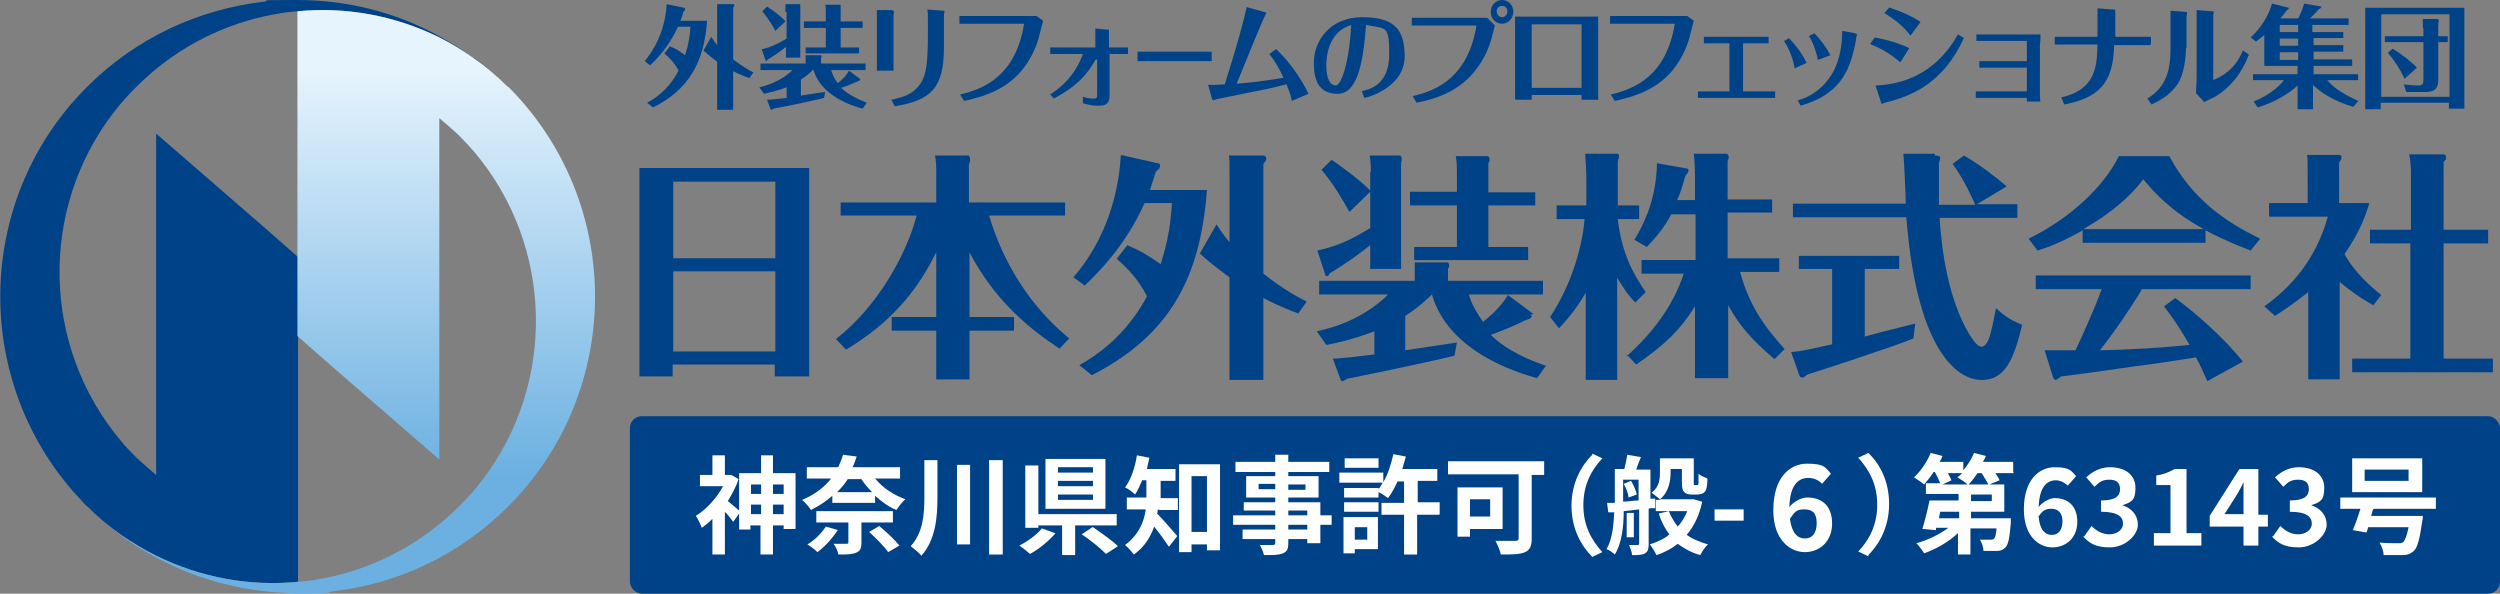 <?xml version="1.0" encoding="UTF-8"?>
<svg id="_レイヤー_2" data-name=" レイヤー 2" xmlns="http://www.w3.org/2000/svg" xmlns:xlink="http://www.w3.org/1999/xlink" version="1.1" viewBox="0 0 421.1 100">
  <rect x="0" y="0" width="421.1" height="100" fill="#808080" stroke="none"/>
  <defs>
    <style>
      .cls-1 {
        fill: url(#_名称未設定グラデーション);
      }

      .cls-1, .cls-2, .cls-3 {
        stroke-width: 0px;
      }

      .cls-2 {
        fill: #004288;
      }

      .cls-3 {
        fill: #fff;
      }
    </style>
    <linearGradient id="_名称未設定グラデーション" data-name="名称未設定グラデーション" x1="57.4" y1="100.3" x2="57.4" y2="2" gradientTransform="translate(0 102) scale(1 -1)" gradientUnits="userSpaceOnUse">
      <stop offset=".1" stop-color="#e6f4fd"/>
      <stop offset=".8" stop-color="#6bb0e1"/>
    </linearGradient>
  </defs>
  <g id="_レイヤー1" data-name=" レイヤー1">
    <path class="cls-2" d="M136.3,28.3v35.1h-5.8v-2h-17.2v2h-5.6V28.3h28.6ZM130.6,30.6h-17.2v12.9h17.2v-12.9ZM130.6,45.7h-17.2v13.5h17.2v-13.5Z"/>
    <path class="cls-2" d="M178.6,58.8c-5.4-3.5-11.1-8.3-15.3-16.3v10.9h7.5v2.3h-7.5v8.2h-5.6v-8.2h-7.5v-2.3h7.5v-10.9c-4.1,8.4-9.6,13-15.2,16.4l-1.7-1.8c6.9-5.3,11.9-14.2,13.6-20.8h-12.8v-2.2h16.1v-4.3c0-2,0-2.4-.2-3.6h5.7c0,0,.2.3.2.6s0,.6-.2.8v6.5h16.2v2.2h-12.8c2.4,8.1,7,15.4,13.5,20.7l-1.7,1.8h0Z"/>
    <path class="cls-2" d="M189.9,41.3c2.3,1,3.3,1.6,5.6,3.2,1.3-4.1,1.7-7,1.9-10.3h-4.6c-3.2,7.1-7.5,11.4-10.1,13.9l-1.9-1.4c2.9-3.3,7.4-10.1,8-20.6l6.2,1.4c.1,0,.4,0,.4.4s-.1.5-.7,1c-.3.9-.5,1.6-1,3.1h9.6c-1.1,14.6-6.1,24.4-19.4,31.2l-2.1-1.7c4.9-2.7,8.8-6.7,11.4-11.6-1.5-3-3.6-5-5.1-6.3l1.7-2.2h0ZM218.7,52.8c-3.3-1.2-5.5-2.4-5.9-2.6v13.8h-5.7v-17.3c-.8-.6-2.7-1.9-5-4l2.8-4.9c.6.9,1.1,1.7,2.2,3v-11.4c0-2.1,0-2.5-.1-3.2h5.8c.2,0,.5.2.5.5s-.3.7-.5.9v18.5c3.6,2.8,5.9,4,7.3,4.7l-1.5,2.1h0Z"/>
    <path class="cls-2" d="M257.8,53c0,0,.2.2.2.3,0,.2-.4.5-1,.6-2,1-4.4,2-5.9,2.5,1.7,1.7,4.7,3.7,9.3,5.2l-1.5,2.1c-3.1-.9-14.9-4.3-17.7-14.1-.9.8-2.1,2.1-4.5,3.6v5.8c1.3-.2,6.7-1,8.7-1.3l-.4,2.2c-2.6.7-12.1,2.7-18.1,3.9-.3.2-.6.4-.8.4s-.2-.1-.3-.3l-1.3-3.5c1.5,0,4.5-.4,7-.7v-3.9c-3.9,1.5-6.6,2-8.1,2.3l-1.6-2.3c7.6-1.6,11.4-5.6,12-6.2h-11.6v-2.3h16.1v-1.1c0-.4,0-1.5,0-2h5.6c.1.1.2.3.2.5s0,.4-.2.5v2.1h16v2.3h-12.5c.5,1.7,1.4,3.2,2.4,4.6.9-.7,2.8-2.2,4.2-4.5l4.3,3.2h0ZM230.9,28.9c0-1,0-1.8-.2-2.7h5.1c.2,0,.3.3.3.6s0,.4-.1.6v17.9h-5.2v-4c-2.7,2.1-4,3-6.9,4.8,0,.2-.2.4-.3.4s-.2,0-.3,0l-1.4-4.3c3.8-.8,6.5-2.3,8.9-3.8v-9.4h0ZM227.3,35.7c-.9-1.6-2.5-4.5-4.7-7.1l1.7-1.7c1.7,1.2,4.9,3.5,6.6,5.3l-3.6,3.5ZM258.6,32.3v2.3h-7.9v7h6.7v2.2h-19.2v-2.2h7.2v-7h-7.9v-2.3h7.9v-3.4c0-.7,0-1.7-.2-2.6h5.4c.1,0,.3.2.3.5s0,.4-.2.7v4.9h7.9Z"/>
    <path class="cls-2" d="M275.5,51c-1.3-1.3-1.9-2.3-3.1-4.2v17.2h-5.3v-14.7c-1.9,3.3-3.7,5.1-4.5,6l-1.5-1.9c3.9-5.9,5.5-12.5,5.8-16.5h-4.7v-2.3h5v-4.9c0-.6-.1-2.8-.2-3.8h5.5c.2,0,.2.4.2.5,0,.2-.2.6-.2.9v7.3h3.6v2.3h-3.6c.7,6.1,2.8,9.5,4.7,12.3l-1.7,1.7h0ZM274,60c5.4-4.8,8.3-9.8,9.6-13.9h-7.1v-2.3h9.1v-7.7h-4.1c-1.1,2.1-2.4,3.7-4.1,5.5l-2.1-1.2c1.7-2.8,3.7-7,3.8-12.9l5.1.9c.2,0,.2.2.2.4s-.3.6-.5.8c-.4,1.3-.7,2.6-1.4,4.1h3v-4.4c0-.7-.1-2.8-.2-3.4h5.6c.2.2.3.4.3.5,0,.2-.1.6-.2.7v6.5h7.5v2.2h-7.5v7.7h8.7v2.3h-6.6c1.5,5.5,3.9,9,7.5,13l-1.7,1.7c-4.1-3.5-6-5.8-7.8-9.1v12.3h-5.6v-12.1c-2.5,4-5.1,6.5-9.9,9.8l-1.6-1.7h0Z"/>
    <path class="cls-2" d="M314.1,56.7c1.3-.4,7.3-1.9,8.5-2.2l-.3,2.5c-2.7,1.2-17.2,5.9-17.9,6.1-.6.5-.6.5-.8.5-.4,0-.5-.3-.6-.6l-1.3-3.7c2.2-.2,2.7-.4,6.9-1.3v-12.7h-5.6v-2.2h16.9v2.2h-5.8v11.4h0ZM325.9,26.2c.4,0,.9,0,.9.4s-.2.6-.2.9c0,4.3,0,6,0,7h6.1c-.3-.8-1.9-4.3-3.8-6.9l1.9-1.4c2.5,1.4,5.6,3.8,7.2,5.2l-5,3h6.8v2.3h-13.1c.4,5.9,1.5,13.7,5,19.6.9,1.4,1.5,2.1,2.1,2.1s1.2-1,1.5-2.3c.5-1.8.7-3.3.9-4.2.8.7,2,1.9,4.4,2.8-1.7,7.6-3.8,9.3-6.9,9.3s-10.7-3.3-12.6-27.4h-19.1v-2.3h19c0-1.5-.3-7.7-.4-8.4h5.3c0,.1,0,.1,0,.1Z"/>
    <path class="cls-2" d="M371.4,40.9h-20.6v-2.1c-3.5,2-6.2,3-7.6,3.4l-1.5-2c7-3.4,12.7-8.8,15.2-13.9h8.5c3.9,7.3,9.5,11.1,15.3,13.9l-1.6,2c-1.5-.6-4-1.5-7.6-3.4v2.1h0ZM366.4,50.2c3.5,2.6,7.9,6.4,11.4,10.7l-6,3.3c-.7-1.6-1.2-2.7-1.9-4-3.4.5-6.9,1.1-10.3,1.5-1.2.2-11.3,1.6-12.4,1.7,0,0-.8.6-.9.6-.3,0-.4-.3-.5-.5l-1.4-4.5c.8,0,4.4,0,5.2,0,.6-1.3,3.1-6.6,4.4-10.3h-11.1v-2.3h36.2v2.3h-18.3c-1.9,3.2-4.7,7.3-7.1,10.3,5.1-.1,10.1-.4,15.1-.9-1.8-3.2-3.2-5.1-4.3-6.5l1.9-1.4h0ZM371.2,38.6c-5.8-3.2-8.4-6.3-10.2-8.4-.9,1.2-3.6,4.7-10.1,8.4h20.3Z"/>
    <path class="cls-2" d="M399.9,51.5c-1.4-.8-3-1.7-5.8-4v16.4h-5.3v-14.7c-2.5,2-4.5,3.3-5.6,4l-1.8-1.6c4.5-3.2,8.7-7.9,10.7-15.1h-9.9v-2.3h6.5v-5.2c0-1.9,0-2.3-.1-2.9h5.3c.2,0,.5,0,.5.4s0,.2-.4.9v6.8h5.1c-.6,2-1.6,4.9-4.2,8.6,1,1.8,2.8,4.2,6.2,6.9l-1.4,1.8h0ZM399.2,41v-2.3h6.9v-9.7c0-.9-.1-2.2-.3-3h5.7c.2,0,.5,0,.5.5s-.1.4-.4.8v11.4h7.5v2.3h-7.5v19.4h8.3v2.3h-23.7v-2.3h9.8v-19.4h-6.9Z"/>
    <path class="cls-2" d="M112.8,7.8c1.1.4,1.5.7,2.6,1.5.6-1.9.8-3.3.9-4.8h-2.1c-1.5,3.3-3.5,5.4-4.7,6.5l-.9-.7c1.3-1.6,3.4-4.7,3.7-9.6l2.9.6c0,0,.2,0,.2.2s0,.2-.3.5c-.1.4-.2.8-.5,1.5h4.5c-.5,6.8-2.9,11.5-9.1,14.6l-1-.8c2.3-1.2,4.1-3.1,5.3-5.4-.7-1.4-1.7-2.3-2.4-2.9l.8-1h0ZM126.3,13.2c-1.6-.6-2.6-1.1-2.8-1.2v6.5h-2.7v-8.1c-.4-.3-1.2-.9-2.3-1.9l1.3-2.3c.3.4.5.8,1,1.4V2.2c0-1,0-1.1,0-1.5h2.7c0,0,.2,0,.2.2s-.2.3-.2.4v8.7c1.7,1.3,2.8,1.9,3.4,2.2l-.7,1h0Z"/>
    <path class="cls-2" d="M144.9,13.3s0,0,0,.1c0,.1-.2.2-.4.3-.9.4-2.1.9-2.8,1.1.8.8,2.2,1.7,4.3,2.5l-.7,1c-1.5-.4-7-2-8.3-6.6-.4.4-1,1-2.1,1.7v2.7c.6-.1,3.1-.5,4.1-.6l-.2,1c-1.2.3-5.7,1.3-8.5,1.8-.1.1-.3.2-.4.2s-.1,0-.1-.1l-.6-1.6c.7,0,2.1-.2,3.3-.3v-1.8c-1.8.7-3.1.9-3.8,1.1l-.8-1.1c3.5-.8,5.3-2.6,5.6-2.9h-5.4v-1.1h7.6v-.5c0-.2,0-.7,0-.9h2.6c0,0,.1.2.1.2,0,.1,0,.2-.1.2v1h7.5v1.1h-5.8c.2.8.6,1.5,1.1,2.2.4-.3,1.3-1,1.9-2.1l2,1.5h0ZM132.3,2c0-.5,0-.8,0-1.3h2.4c.1,0,.1.1.1.3s0,.2,0,.3v8.4h-2.4v-1.8c-1.3,1-1.9,1.4-3.2,2.2,0,0,0,.2-.1.2s-.1,0-.1,0l-.7-2c1.8-.4,3-1.1,4.2-1.8V2h0ZM130.6,5.2c-.4-.8-1.2-2.1-2.2-3.3l.8-.8c.8.5,2.3,1.6,3.1,2.5l-1.7,1.6h0ZM145.3,3.6v1.1h-3.7v3.3h3.1v1h-9v-1h3.4v-3.3h-3.7v-1.1h3.7v-1.6c0-.3,0-.8-.1-1.2h2.5c0,0,.1,0,.1.2s0,.2,0,.3v2.3h3.7Z"/>
    <path class="cls-2" d="M147.7,3.2c0-.5,0-1.1,0-1.5h2.6c.2.2.3.2.3.3s-.1.4-.1.5v6.2c0,.9,0,2.4,0,3.2h-2.8c0-.2,0-2.3,0-3.2V3.2h0ZM150.2,16.8c1.8-.4,4.6-1,5.6-4.4.4-1.6.5-3.6.5-7.3s0-2.5-.1-3.5l2.6.2c.1,0,.3,0,.3.1s-.1.5-.1.5v5.5c0,7-2.2,9-8.3,10l-.6-1.2h0Z"/>
    <path class="cls-2" d="M161.8,15.9c4.2-1,9.3-3.3,10.7-11.9h-7.6c-1.1,0-1.9,0-3.3,0v-1.3c1.4,0,3,0,3.3,0h7.5c.5,0,1.8,0,2.2,0l1.1.8c-.1.5-.7,2.6-.8,3.1-2.5,7.9-8.5,9.5-12.5,10.4l-.7-1.1h0Z"/>
    <path class="cls-2" d="M184.5,10.1c-1.1,2-2.8,4.3-7,6.5l-.6-.7c4-2.5,5.2-6,5.5-6.8h-3c-.5,0-1.5,0-2.5,0v-1.1c1.2,0,2.2,0,2.5,0h5.1v-1.7c0-.9,0-1.1,0-1.5l2.1.2c.2,0,.2,0,.2.1s0,.4,0,.5v2.4h1.1c1.3,0,1.7,0,2.1,0v1.1c-.7,0-1.4,0-2,0h-1.1v7c0,1.1-.5,1.7-1.6,1.7s-1.4,0-2.9-.4v-1.1c.6.2,1.2.3,1.8.3s.6-.2.6-.7v-5.9h0Z"/>
    <path class="cls-2" d="M191.6,8.7c1,0,3.1,0,3.5,0h5.4c1.1,0,2.4,0,3.6,0v1.6c-.9,0-2.6,0-3.5,0h-5.4c-2.5,0-2.8,0-3.6,0v-1.6Z"/>
    <path class="cls-2" d="M215,8.3c2.9,2.8,4.7,6,5.4,7.5l-2.8,1.2c-.2-1.1-.5-1.7-.9-2.8-2.7.7-3.9.9-7.8,1.7-.6.1-3.4.7-4,.8,0,0-.4.2-.5.2s-.1-.1-.2-.1c0,0-.5-1.7-.7-2.5,1,0,1.8,0,2.8-.1,2.1-6.6,3.1-10.4,3.7-13l2.9.8c.1,0,.4.1.4.2s-.2.3-.2.4c-.2.2-4,9.5-4.8,11.5,2.5-.2,4.2-.4,7.9-1-.7-1.5-1.4-2.8-2.4-4l1.1-.8h0Z"/>
    <path class="cls-2" d="M229.5,15.3c1.1-.2,4.5-1,4.5-6.1s-.5-4.3-3.9-5c-.5,6.6-1.5,11.6-4.8,11.6s-4-2.5-4-5.2c0-3.9,2.9-7.7,8.1-7.7s7.2,1.8,7.2,6.6-5.3,6.7-6.8,7l-.4-1.1h0ZM223.4,11.1c0,2.4.8,3.3,1.6,3.3s2.2-3.2,2.6-10.2c-4,1.2-4.2,5.7-4.2,6.8h0Z"/>
    <path class="cls-2" d="M237.9,16.2c4.5-1,9.4-3.5,10.8-11.9h-7.6c-1.8,0-2.5,0-3.3,0v-1.3c1.1,0,2.2,0,3.3,0h7.2c1,0,1.8,0,2.2,0l1.3,1.3c-.7,2.9-1.2,4.6-2.8,6.9-3.1,4.5-7.9,5.6-10.4,6.1l-.7-1.2h0ZM253,0c1.1,0,1.9.9,1.9,2s-.9,2-1.9,2-1.9-.8-1.9-2,.9-2,1.9-2ZM253,1c-.5,0-.9.4-.9.9s.4,1,.9,1,.9-.4.9-1-.4-.9-.9-.9Z"/>
    <path class="cls-2" d="M258,16c0,.1,0,.7,0,.8h-2.8c0-.8,0-2.5,0-3.4V5.2c0-.7,0-1.3,0-2.4,1.5,0,2.3,0,3.6,0h7.4c1.9,0,2.3,0,3,0,0,1.6,0,2.5,0,2.9v7.7c0,1.2,0,2.6,0,3.4h-2.8c0-.2,0-.6,0-.8h-8.4,0ZM258,14.8h8.4V4.1h-8.4v10.7Z"/>
    <path class="cls-2" d="M271.4,15.9c4.2-1,9.3-3.3,10.7-11.9h-7.6c-1.1,0-1.9,0-3.3,0v-1.3c1.4,0,3,0,3.3,0h7.5c.5,0,1.8,0,2.2,0l1.1.8c-.1.5-.7,2.6-.8,3.1-2.5,7.9-8.5,9.5-12.5,10.4l-.7-1.1h0Z"/>
    <path class="cls-2" d="M291.3,7.3h-1.7c-.2,0-1.4,0-2.6,0v-1.1c.5,0,1.8,0,2.6,0h5.7c1.5,0,2,0,2.6,0v1.1c-.8,0-2.2,0-2.6,0h-1.7v8.1h2.9c.4,0,1.6,0,2.5,0v1.1c-.7,0-1.6,0-2.5,0h-8.1c-.8,0-1.3,0-2.4,0v-1.1c.6,0,1.2,0,2.4,0h2.9V7.3h0Z"/>
    <path class="cls-2" d="M301.3,6.4c.8.8,2.1,2.3,3,4.2l-2,.9c-.2-1-.6-2.8-1.8-4.6l.9-.5h0ZM312.6,5.7c0,0,.2,0,.2.1s-.1.3-.1.4c-.2,1.4-.4,2.1-.7,3.2-1.6,6.1-6.1,7.6-8.7,8.4l-.5-.9c2.3-.6,7.5-3.1,7.5-11.7l2.2.4h0ZM305.6,5.6c1,1,2,2.3,2.7,3.7l-2.1.8c-.2-1.1-.7-2.8-1.5-4l.9-.5h0Z"/>
    <path class="cls-2" d="M315.7,6.3c1.1.2,3.3.6,5.9,1.8l-1.5,2.4c-1.8-1.5-3-2.2-5.1-3.1,0,0,.8-1.1.8-1.1ZM316,14.4c8.8-.4,12.4-6.2,13.8-8.6l1,.6c-3.4,7.4-8.4,9.7-13.3,10.9,0,0-.4.2-.5.2s-.1-.1-.2-.4l-.9-2.7h0ZM318.3,1.3c3,1,4.3,1.8,5.2,2.4l-1.7,2.3c-.9-1.2-2.1-2.4-4.4-3.8l.9-1h0Z"/>
    <path class="cls-2" d="M341.5,6.9h-5.9c-.7,0-1.6,0-2.7,0v-1.1c1.5,0,2.2,0,2.6,0h6.7c.7,0,1,0,1.5,0,0,1-.1,1.8-.1,1.9v7.5c0,.4,0,1.6.1,1.9h-2.3v-.6h-6c-.6,0-1.5,0-2.6,0v-1.1c1,0,2.3,0,2.6,0h6v-4h-5.3c-.7,0-2,0-2.7,0v-1.1c1,0,1.8,0,2.7,0h5.3v-3.6h0Z"/>
    <path class="cls-2" d="M362.1,7.6c-1.9,0-2.5,0-3.1,0h-2.9c-.1,6.6-2.8,8.9-8.4,10l-.5-1.2c6-1.3,6-5.6,6.1-8.9h-4c-.7,0-1,0-3.2,0v-1.3c1.3,0,2.1,0,3.2,0h4v-2c0-.7,0-2.1,0-2.8l2.6.2c.3,0,.4,0,.4.1s0,.3,0,.3c0,.1,0,3.5,0,4.2h2.9c.5,0,1.8,0,3.1,0v1.3h0Z"/>
    <path class="cls-2" d="M368.2,8.1c0,1.9-.4,4.4-1.3,5.9-1.4,2.2-3.5,3.1-4.5,3.6l-.7-1c3.1-1.9,3.9-4.6,3.9-8.4v-4.1c0-.3,0-2.1,0-2.3l2.5.2c.1,0,.3,0,.3.2s-.1.4-.1.5v5.4h0ZM370,3.8c0-.3,0-1.6,0-2.1l2.6.2c0,0,.3,0,.3.1s-.1.5-.1.6v10.9c3-1.3,4.2-3.1,5-5l1,.7c-.5,1.3-1.9,4.8-5.7,7.1-.2.1-1.5.7-1.8.9l-1.4-1.5c0-.9.1-1.5.1-3V3.8h0Z"/>
    <path class="cls-2" d="M389.7,5.4h5v1h-5v1.2h5v1.1h-5v1.3h6.5v1.1h-6.5v1.4h7.5v1h-5.2c.6.7,1.7,1.9,5.2,3.5l-.8,1c-3.4-1-5.6-2.5-6.8-3.7v4.1h-2.6v-4c-1.5,1.4-3.8,2.8-6.7,3.7l-.7-1c3-1.2,4.6-2.9,5.1-3.6h-5.2v-1h7.5v-1.4h-5.6v-5.2c-.5.4-.9.7-1.4,1.1l-.9-.7c1.7-1.5,3.1-3.8,3.6-5.7l2.8.7s0,0,0,.1,0,.2-.3.3c-.3.4-.6.8-1.1,1.4h3c.5-.9.9-2,1-2.5l2.9.5c0,0,0,0,0,.1,0,.1-.2.3-.4.3-.4.5-.5.6-1.5,1.6h6.5v1.1h-6.1v1.2h0ZM387.1,4.2h-3.1v1.2h3.1v-1.2ZM387.1,6.5h-3.1v1.2h3.1v-1.2ZM387.1,8.8h-3.1v1.3h3.1v-1.3Z"/>
    <path class="cls-2" d="M401,17.4v1h-2.6V1.3h16.7v17h-2.6v-1h-11.5,0ZM412.6,16.3V2.4h-11.5v13.9h11.5ZM408.1,4.7c0-.2,0-1.2,0-1.5h2.4c.1,0,.3,0,.3.3s0,.1-.1.4v2.2h1.6v1h-1.6v6.4c0,1.7-1,2-2.1,2h-3.3l-.4-1.3c.8.1,1.6.2,2.4.2s.9-.3.9-1.1v-6.2h-6.5v-1h6.5v-1.3h0ZM405,13.2c-.6-1.3-1.7-3.1-2.8-4.3l.8-.7c1.4.8,3.4,2.4,4.1,3.2l-2.1,1.9h0Z"/>
    <rect class="cls-2" x="106.1" y="70.1" width="315" height="29.9" rx="2" ry="2"/>
    <path class="cls-2" d="M79.8,9.8c-1.9-1.4-3.8-2.6-5.8-3.7C66.6,2,58.3,0,50.1,0s-3.9.1-5.8.3c-10.8,1.3-21.3,6-29.6,14.3-19.3,19.2-19.5,50.4-.8,69.9.3.3.5.6.8.8,1.8,1.8,3.7,3.4,5.7,4.8,1.9,1.3,3.8,2.5,5.9,3.5,7.5,3.7,15.8,5.2,23.9,4.4v-54.7l-5.8-5.1-18.1-15.7v57.5c-1.1-.9-2.2-1.9-3.3-2.9-.9-.9-1.8-1.8-2.6-2.8-13.4-15.9-13.8-39-1.3-55.3.6-.8,1.2-1.5,1.9-2.3.6-.7,1.3-1.4,2-2.1,6.1-6.1,13.5-10,21.3-11.8,1.9-.4,3.9-.8,5.8-.9,8.1-.8,16.4.7,23.9,4.4,2,1,4,2.2,5.8,3.5,2,1.4,3.9,3,5.7,4.8-1.8-1.8-3.7-3.4-5.7-4.9h0Z"/>
    <path class="cls-1" d="M85.5,14.6c-1.8-1.8-3.7-3.4-5.7-4.8-1.9-1.3-3.8-2.5-5.8-3.5-7.5-3.7-15.8-5.2-23.9-4.4v54.7l5.8,5.1,18.1,15.7V19.9c1.1.9,2.2,1.9,3.3,2.9.9.9,1.8,1.9,2.6,2.8,13.4,15.9,13.8,39,1.3,55.3-.6.8-1.2,1.5-1.9,2.3-.6.7-1.3,1.4-2,2.1-6.1,6.1-13.5,10-21.3,11.8-1.9.4-3.9.8-5.8.9-8.1.8-16.4-.7-23.9-4.4-2-1-4-2.2-5.9-3.5-2-1.4-3.9-3-5.7-4.8,1.8,1.8,3.7,3.4,5.7,4.9,1.9,1.4,3.8,2.6,5.9,3.7,7.4,4,15.7,6,23.9,6s3.9-.1,5.8-.3c10.8-1.2,21.3-6,29.6-14.3,19.5-19.5,19.5-51.2,0-70.7Z"/>
    <path class="cls-3" d="M134,79.7v9.4h-2v-.6h-1.8v4.9h-2.1v-4.9h-1.7v.7h-1.9v-2.7l-1,1.4c-.3-.4-.8-1.1-1.4-1.7v7.2h-2.1v-6c-.6.6-1.2,1.1-1.8,1.5-.2-.6-.7-1.6-1-2,1.8-1.1,3.5-3,4.6-5h-3.9v-1.9h2.1v-3.3h2.1v3.3h1.1c0,0,1.2.7,1.2.7-.4,1.3-1.1,2.5-1.8,3.7.5.4,1.4,1.2,1.9,1.6v-6.3h3.7v-3h2v3h3.8ZM126.5,81.6v1.6h1.7v-1.6h-1.7ZM128.2,86.6v-1.6h-1.7v1.6h1.7ZM130.2,81.6v1.6h1.8v-1.6h-1.8ZM132,86.6v-1.6h-1.8v1.6h1.8Z"/>
    <path class="cls-3" d="M147.5,80.7c1.2,1.5,3.1,2.7,5,3.4-.5.4-1.1,1.2-1.5,1.8-1.3-.5-2.5-1.4-3.6-2.4v1.2h-7.2v-1.2c-1,.9-2.2,1.7-3.6,2.4-.3-.5-1-1.3-1.5-1.7,2.2-.9,3.8-2.2,4.9-3.6h-4.1v-1.9h5.3c.3-.7.6-1.4.8-2.1l2.3.3c-.2.6-.4,1.2-.7,1.8h8v1.9h-4.3,0ZM141.1,89.3c-.9,1.4-2.2,2.8-3.4,3.7-.4-.4-1.2-1-1.7-1.3,1.2-.7,2.4-1.9,3.1-3l2.1.6ZM145.1,88v3.4c0,1-.2,1.4-.9,1.7-.7.3-1.7.3-3,.3-.1-.6-.4-1.3-.8-1.8.9,0,1.9,0,2.1,0,.3,0,.4,0,.4-.3v-3.3h-5.4v-1.9h12.9v1.9h-5.4,0ZM142.8,80.7c-.5.8-1.1,1.5-1.8,2.2h5.9c-.7-.7-1.3-1.4-1.8-2.2h-2.4ZM148.1,88.6c1.1.9,2.6,2.3,3.4,3.3l-1.9,1.1c-.6-.9-2.1-2.4-3.2-3.4l1.7-1h0Z"/>
    <path class="cls-3" d="M157.9,77.5v6.2c0,3.5-.3,7.2-2.7,9.9-.4-.5-1.3-1.2-1.8-1.6,2.1-2.3,2.3-5.4,2.3-8.3v-6.2h2.2ZM163.4,78.3v13.4h-2.2v-13.4h2.2ZM168.9,77.5v15.9h-2.3v-15.9h2.3Z"/>
    <path class="cls-3" d="M177.8,89.8c-1.1,1.3-2.8,2.7-4.3,3.5-.5-.4-1.3-1.1-1.8-1.4,1.4-.7,3-1.9,3.8-2.9l2.2.8h0ZM181.1,88.5v5h-2.2v-5h-4v.4h-2.2v-10.5h2.2v8.2h13.2v1.9s-6.9,0-6.9,0ZM186.2,85.7h-10.1v-8.4h10.1v8.4ZM184.1,78.7h-5.9v.9h5.9v-.9ZM184.1,81h-5.9v.9h5.9v-.9ZM184.1,83.3h-5.9v.9h5.9v-.9ZM184.1,88.8c1.3.9,3.2,2.2,4.2,3.2l-2,1.3c-.9-.9-2.7-2.4-4.1-3.3l1.8-1.2h0Z"/>
    <path class="cls-3" d="M195,85.8c0,.2,0,.5-.1.7.9.9,2.9,3.2,3.4,3.8l-1.4,1.8c-.6-.9-1.6-2.3-2.5-3.4-.6,1.8-1.7,3.5-3.4,4.7-.3-.4-1.1-1.3-1.5-1.6,2.3-1.7,3.2-3.9,3.5-6h-3.2v-2h3.3v-2.9h-.7c-.4.9-.8,1.8-1.2,2.4-.4-.4-1.2-1-1.7-1.2,1-1.3,1.7-3.4,2-5.4l2.1.4c-.1.6-.3,1.2-.4,1.9h4.8v2h-2.5v2.9h2.9v2h-3.1,0ZM205.5,78.2v14.5h-2.2v-1h-2.6v1.3h-2.1v-14.8s6.9,0,6.9,0ZM203.3,89.6v-9.4h-2.6v9.4h2.6Z"/>
    <path class="cls-3" d="M224.3,88.4h-1.9v3.1h-2.2v-.7h-3.2v.6c0,1.1-.2,1.5-.9,1.8-.7.3-1.7.3-3.2.3-.1-.5-.4-1.2-.7-1.7.9,0,1.9,0,2.2,0,.3,0,.4-.1.4-.4v-.6h-5.5v-1.6h5.5v-.8h-7.1v-1.6h7.1v-.8h-5.3v-1.4h5.3v-.8h-4.9v-3.6h4.9v-.7h-6.7v-1.7h6.7v-1.2h2.2v1.2h6.9v1.7h-6.9v.7h5.1v3.6h-5.1v.8h5.4v2.2h1.9v1.6ZM214.8,82.4v-.9h-2.8v.9h2.8ZM217,81.6v.9h2.9v-.9h-2.9ZM217,86.8h3.2v-.8h-3.2v.8ZM220.2,88.4h-3.2v.8h3.2v-.8Z"/>
    <path class="cls-3" d="M242.4,86.7h-3.7v6.7h-2.2v-6.7h-3.8v-2h3.8v-3.6h-1.1c-.5,1.1-1,2-1.6,2.8-.4-.3-1.1-.8-1.6-1v.9h-5.8v-1.6h5.8v.2c.2-.3.5-.7.7-1.1h-7.3v-1.7h7.4v1.6c.8-1.3,1.3-3,1.7-4.7l2.1.4c-.2.7-.4,1.4-.6,2.1h5.9v2h-3.3v3.6h3.7v2h0ZM232.1,92.5h-3.9v.7h-1.9v-6.1h5.8v5.4ZM226.4,84.6h5.8v1.6h-5.8v-1.6ZM232.2,78.8h-5.7v-1.6h5.7v1.6ZM228.2,88.8v2.1h2.1v-2.1h-2.1Z"/>
    <path class="cls-3" d="M260.1,80h-2.1v10.7c0,1.3-.3,1.9-1.1,2.3-.9.4-2.2.4-4.1.4-.1-.6-.6-1.7-.9-2.3,1.3,0,2.8,0,3.3,0s.6-.1.6-.5v-10.7h-11.9v-2.2h16.2v2.2h0ZM247.6,89v1.4h-2.1v-8.3h7.6v7h-5.6,0ZM247.6,84.1v2.9h3.4v-2.9h-3.4Z"/>
    <path class="cls-3" d="M268.2,76.4l1.7.8c-1.8,1.9-3.2,4.4-3.2,7.9s1.4,5.9,3.2,7.9l-1.7.8c-1.9-1.9-3.5-4.8-3.5-8.6s1.6-6.7,3.5-8.6h0Z"/>
    <path class="cls-3" d="M277.7,85.7v5.9c0,.8-.1,1.3-.6,1.6-.5.3-1.2.3-2.2.3,0-.5-.3-1.2-.5-1.7.6,0,1.2,0,1.4,0s.3,0,.3-.3v-5.7l-2.6.3c0,2.4-.3,5.4-1.5,7.3-.3-.3-1-.8-1.4-.9,1-1.7,1.2-4.1,1.3-6.2h-1c0,.1-.2-1.6-.2-1.6h1.3v-5.7h1.6c.2-.8.4-1.7.5-2.4l2.3.4c-.3.7-.6,1.5-.8,2.1h2.4v4.9h.8c0,0,0,1.6,0,1.6h-.8c0,0,0,0,0,0ZM273.4,84.5c.8,0,1.7-.2,2.6-.2v-3.5h-2.6v3.7h0ZM274.8,81.1c.4.7.8,1.6.9,2.2l-1.4.5c0-.6-.4-1.6-.8-2.3,0,0,1.2-.5,1.2-.5ZM275.2,90.5h-1.2v-4.1h1.2v4.1ZM286.7,84.6c-.5,2.3-1.4,4.1-2.6,5.5,1,.7,2.2,1.2,3.6,1.6-.5.4-1,1.2-1.3,1.8-1.5-.4-2.7-1.1-3.8-1.9-1,.8-2.3,1.5-3.6,1.9-.2-.5-.7-1.3-1.1-1.8,1.2-.4,2.4-.9,3.3-1.7-.8-1-1.4-2.2-1.8-3.5l1.7-.4h-2.2v-1.9h.8c-.3-.3-1.1-.9-1.5-1.2,1.3-1,1.4-2.3,1.4-3.4v-2.4h5.7v4c0,.3,0,.5,0,.5,0,0,.1,0,.2,0h.3c0,0,.2,0,.2,0,0,0,.1-.1.1-.4,0-.2,0-.8,0-1.5.3.3,1,.6,1.5.8,0,.7-.1,1.5-.2,1.8-.1.3-.3.6-.6.7-.2.1-.6.2-1,.2h-.9c-.4,0-.9-.1-1.2-.4-.3-.3-.4-.7-.4-1.8v-2.1h-1.9v.5c0,1.5-.3,3.4-1.8,4.6h5.7c0,0,1.4.4,1.4.4ZM281.1,86.1c.4,1,.9,1.8,1.5,2.6.7-.8,1.2-1.6,1.6-2.6h-3.1Z"/>
    <path class="cls-3" d="M288.8,85.8h4.9v1.9h-4.9v-1.9Z"/>
    <path class="cls-3" d="M314.7,93.7l-1.7-.8c1.8-1.9,3.2-4.4,3.2-7.9s-1.4-5.9-3.2-7.9l1.7-.8c2,1.9,3.5,4.8,3.5,8.6s-1.6,6.7-3.5,8.6h0Z"/>
    <path class="cls-3" d="M339.2,79.7h-3.1c.3.4.6.9.7,1.2l-1.7.7h2.5v4.6h-5.6v1.1h6.7s0,.5,0,.8c-.2,2.4-.4,3.6-.9,4.1-.4.4-.8.6-1.4.6-.5,0-1.4,0-2.3,0,0-.6-.3-1.4-.6-1.9.8,0,1.5,0,1.8,0,.3,0,.4,0,.6-.2.2-.2.3-.7.4-1.7h-4.4v4.4h-2.1v-3.6c-1.6,1.5-3.7,2.7-5.7,3.4-.3-.5-.9-1.3-1.3-1.7,1.9-.5,3.9-1.5,5.4-2.6h-2.1v.4c-.1,0-2.3-.2-2.3-.2.4-1.3.9-3.2,1.2-4.8h4.9v-1.1h-5.5v-1.8h2.4c-.2-.5-.5-1.2-.9-1.9h-.2c-.5.8-1.1,1.5-1.6,2.1-.4-.3-1.2-.9-1.7-1.2,1.1-1,2.2-2.6,2.8-4.1l2,.5c-.1.3-.3.7-.5,1h4v1.4c.7-.8,1.4-1.9,1.8-2.9l2,.5c-.1.3-.3.7-.5,1h5.1v1.7h0ZM329.9,86.2h-3.1l-.2,1.1h3.4v-1.1ZM328.1,79.7c.2.4.5.9.6,1.2l-1.5.7h4.2c-.4-.4-1.2-.9-1.7-1.2.3-.2.5-.4.8-.7h-2.4ZM334.9,81.6c-.2-.5-.7-1.2-1.1-1.9h-.7c-.5.7-1,1.4-1.5,1.9h3.4ZM335.5,83.3h-3.5v1.1h3.5v-1.1Z"/>
    <path class="cls-3" d="M340.9,85.8c0-4.9,2.5-7.1,5.2-7.1s2.8.7,3.6,1.5l-1.4,1.6c-.5-.5-1.3-.9-2-.9-1.5,0-2.8,1.1-2.9,4.5.7-.9,1.9-1.5,2.7-1.5,2.2,0,3.8,1.3,3.8,4s-1.9,4.3-4.2,4.3-4.8-1.9-4.8-6.4h0ZM343.4,87.1c.2,2.2,1.1,3,2.2,3s1.8-.8,1.8-2.3-.8-2.1-1.9-2.1-1.5.4-2.2,1.4h0Z"/>
    <path class="cls-3" d="M298.7,85.9c0-5.4,2.7-7.8,5.7-7.8s3.1.7,4,1.7l-1.5,1.7c-.5-.6-1.4-1-2.3-1-1.7,0-3.1,1.2-3.2,4.9.8-1,2.1-1.6,3-1.6,2.5,0,4.2,1.4,4.2,4.4s-2.1,4.8-4.6,4.8-5.3-2.1-5.3-7h0ZM301.5,87.4c.3,2.4,1.3,3.3,2.5,3.3s2-.8,2-2.6-.8-2.3-2.1-2.3-1.6.4-2.4,1.6h0Z"/>
    <path class="cls-3" d="M351.1,90.3l1.2-1.7c.8.8,1.8,1.4,3,1.4s2.3-.7,2.3-1.8-.8-2-3.7-2v-1.9c2.5,0,3.2-.8,3.2-1.9s-.6-1.6-1.8-1.6-1.7.4-2.5,1.2l-1.4-1.6c1.1-1,2.4-1.7,4-1.7,2.6,0,4.3,1.3,4.3,3.5s-.8,2.4-2.2,2.9h0c1.5.5,2.6,1.6,2.6,3.3s-2.1,3.8-4.7,3.8-3.5-.8-4.5-1.8h0Z"/>
    <path class="cls-3" d="M362.7,89.8h2.9v-8.1h-2.4v-1.6c1.3-.2,2.2-.6,3.1-1.1h2v10.8h2.5v2.1h-8v-2.1h0Z"/>
    <path class="cls-3" d="M377.9,88.7h-5.7v-1.8l5-7.9h3.2v7.7h1.6v2h-1.6v3.2h-2.5v-3.2ZM377.9,86.6v-2.6c0-.8,0-2,0-2.8h0c-.3.7-.7,1.4-1.1,2.1l-2.1,3.3h3.1Z"/>
    <path class="cls-3" d="M382.9,90.3l1.2-1.7c.8.8,1.8,1.4,3,1.4s2.3-.7,2.3-1.8-.8-2-3.7-2v-1.9c2.5,0,3.2-.8,3.2-1.9s-.6-1.6-1.8-1.6-1.7.4-2.5,1.2l-1.4-1.6c1.1-1,2.4-1.7,4-1.7,2.6,0,4.3,1.3,4.3,3.5s-.8,2.4-2.2,2.9h0c1.5.5,2.6,1.6,2.6,3.3s-2.1,3.8-4.7,3.8-3.5-.8-4.5-1.8h0Z"/>
    <path class="cls-3" d="M399.7,85.8l-.3,1.1h8.7s0,.6-.1.9c-.4,2.9-.8,4.4-1.4,5-.6.5-1.1.7-2,.7-.7,0-1.9,0-3.1,0,0-.6-.3-1.5-.7-2.1,1.2.1,2.5.1,3.1.1s.6,0,.9-.2c.3-.3.6-1,.9-2.5h-6.8c-.1.3-.2.7-.3.9l-2.3-.4c.4-.9.9-2.3,1.3-3.6h-3.4v-1.9h16.1v1.9h-10.3ZM408,82.9h-11.8v-5.7h11.8v5.7ZM405.7,79.1h-7.4v1.9h7.4v-1.9Z"/>
  </g>
</svg>
